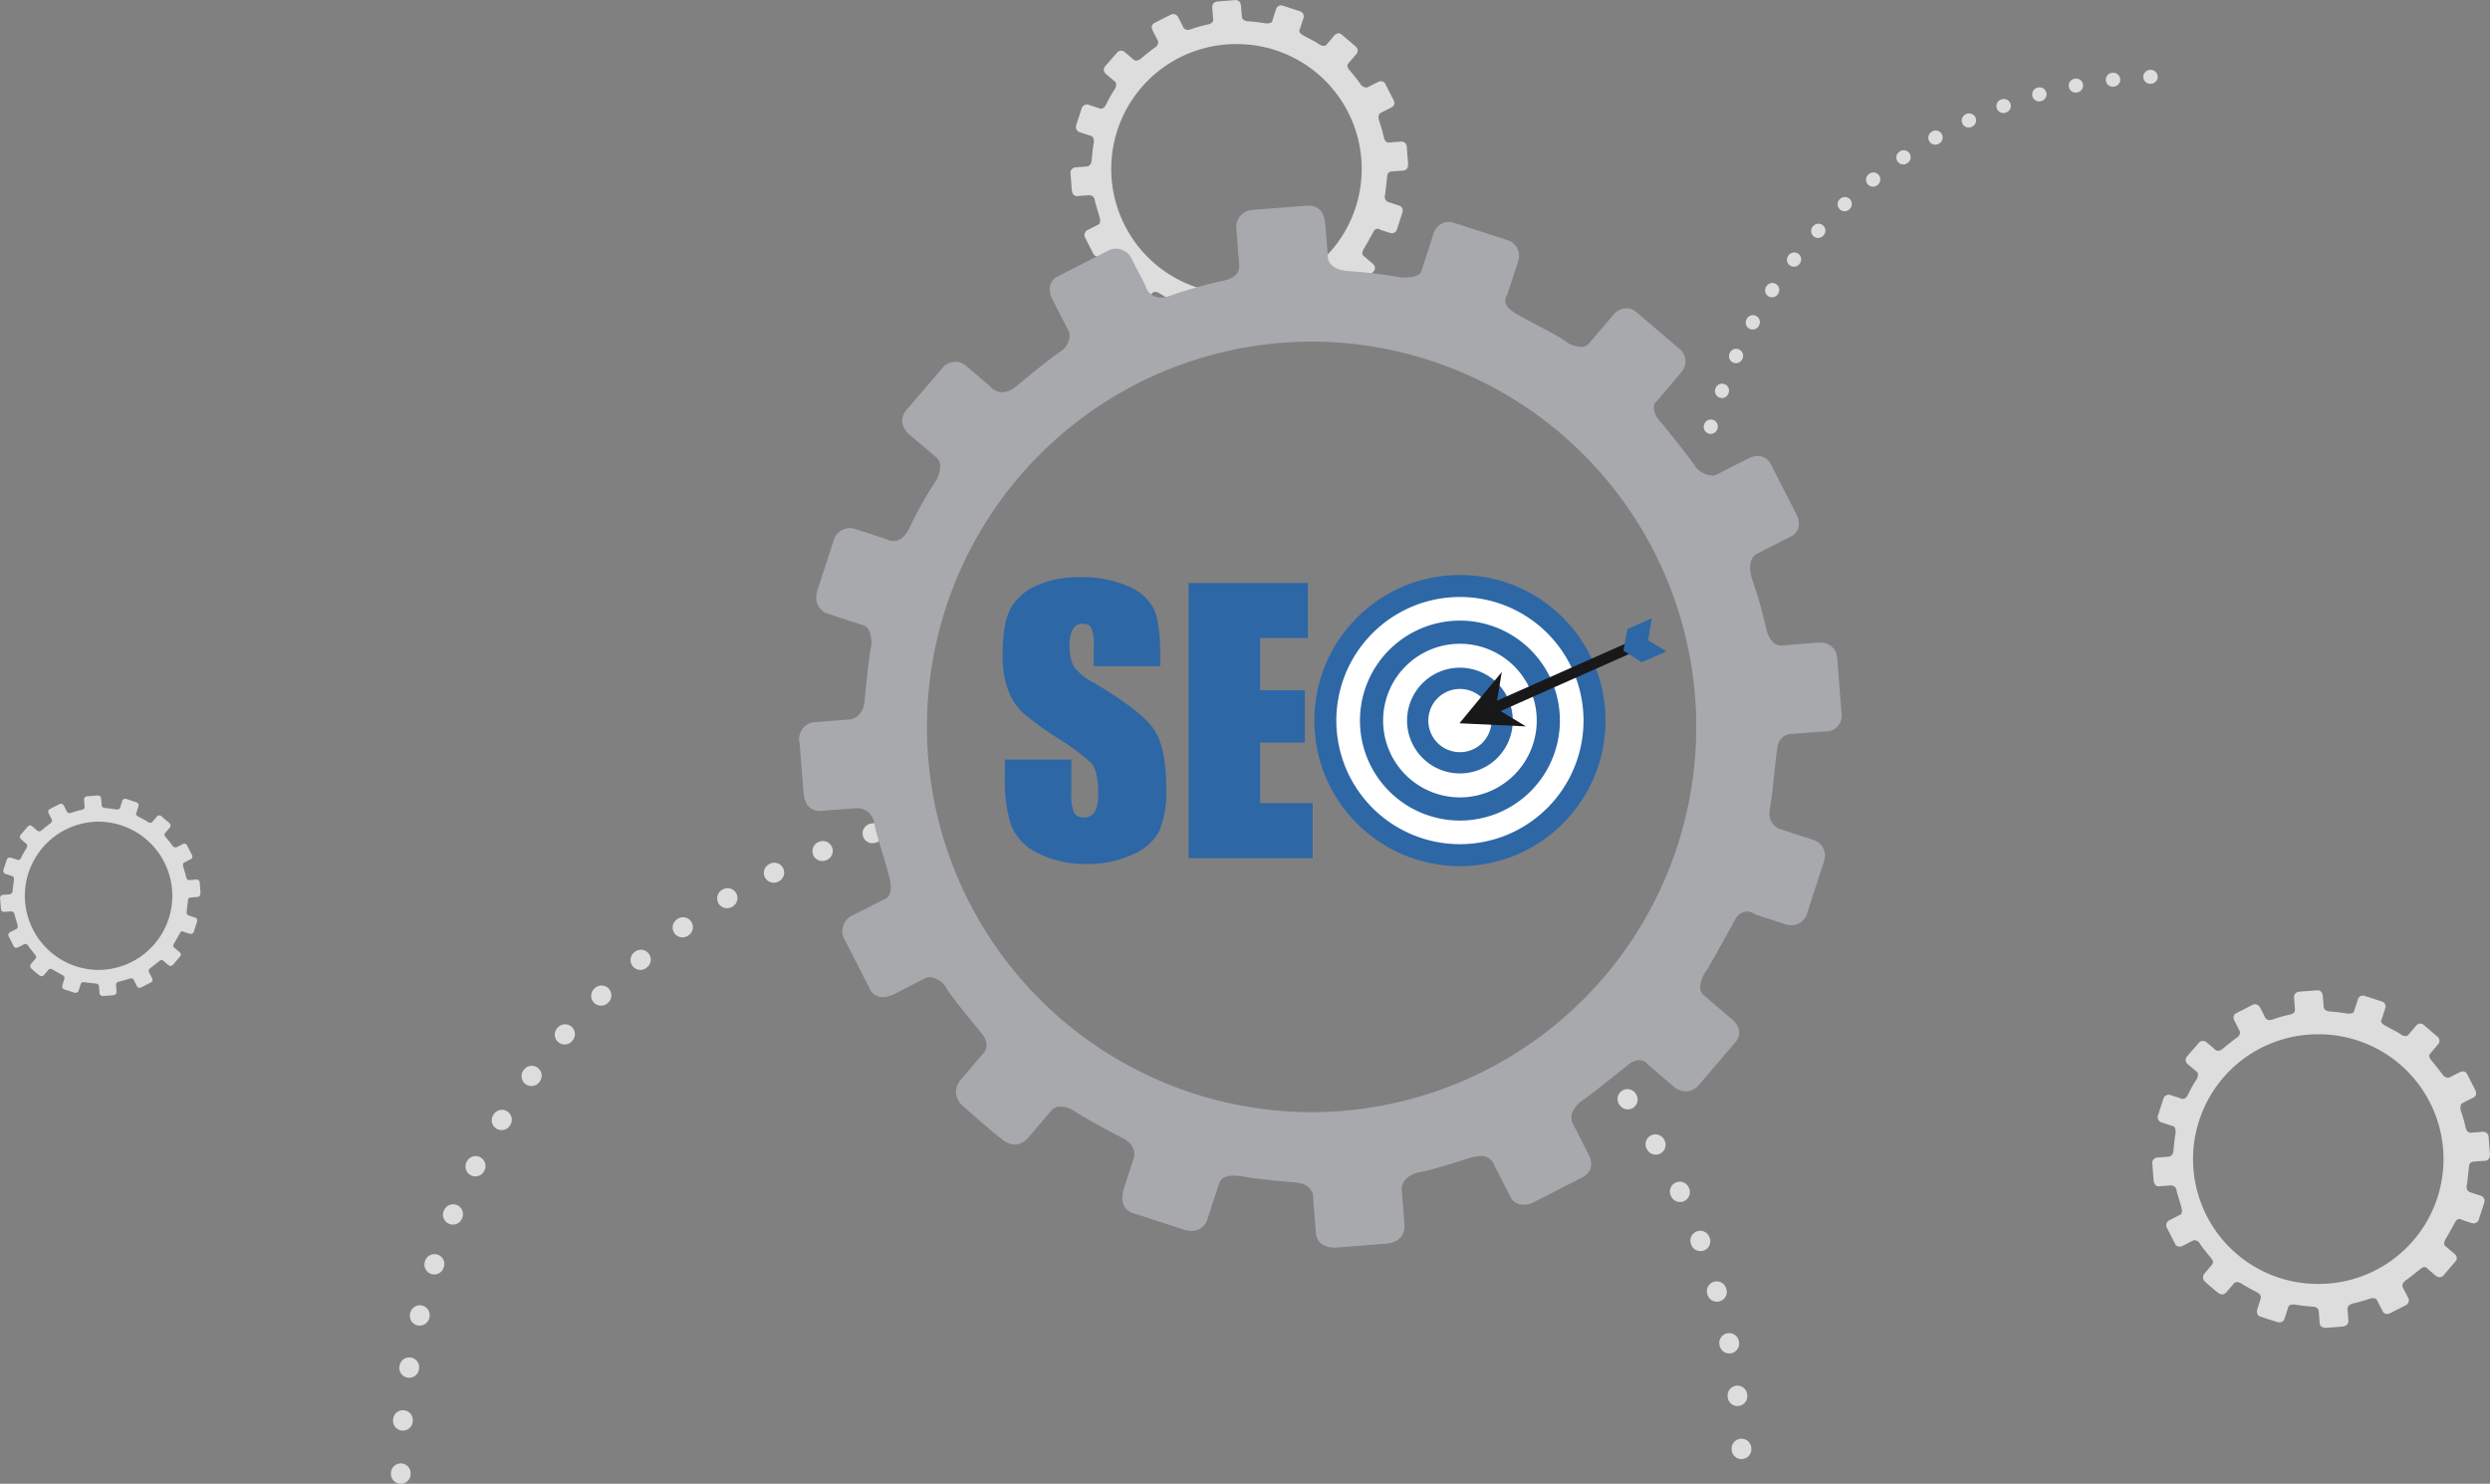 <svg xmlns="http://www.w3.org/2000/svg" width="378.98" height="225.836" viewBox="0 0 378.98 225.836"><rect x="0" y="0" width="378.98" height="225.836" fill="#808080" stroke="none"/><defs><style>.a{fill:#ddd;}.b,.c{fill:none;stroke:#ddd;stroke-linecap:round;stroke-linejoin:round;}.b{stroke-width:3px;stroke-dasharray:0.1 8;}.c{stroke-width:2.119px;stroke-dasharray:0.071 5.651;}.d{fill:#a7a9ac;}.e,.i{fill:#2d67a6;}.f{fill:#fff;}.g,.h{fill:#191819;}.h,.i{fill-rule:evenodd;}</style></defs><g transform="translate(38.894 -29.316)"><g transform="translate(288.686 180.029)"><path class="a" d="M126.534,81.844s-.137-1.735-.2-2.585l-.007-.026v-.025a.794.794,0,0,0-.84-.713h-.1s-1.122.089-1.757.141h-.054c-.587,0-.736-.8-.736-.815-.047-.179-.255-1.142-.661-2.327a2.173,2.173,0,0,1-.138-.7c0-.568.356-.685.356-.685s.894-.457,1.625-.829a.694.694,0,0,0,.424-.638,1.068,1.068,0,0,0-.134-.49s-.85-1.667-1.236-2.42v0l-.013-.029v0l-.01-.008a.693.693,0,0,0-.632-.391h0a1.071,1.071,0,0,0-.491.131s-1.189.606-1.532.779a.461.461,0,0,1-.215.049,1.156,1.156,0,0,1-.819-.406l-.007-.006h0l0-.007v0c-.091-.191-1.159-1.536-1.75-2.246a1.09,1.09,0,0,1-.309-.673.4.4,0,0,1,.151-.33s.641-.757,1.182-1.4a.851.851,0,0,0,.232-.561.838.838,0,0,0-.262-.58s-1.579-1.349-2.15-1.834l-.006-.007-.007-.005h0a.774.774,0,0,0-.483-.191h0a.925.925,0,0,0-.591.26h0l-.05.057c-.2.24-.948,1.114-1.223,1.435a.488.488,0,0,1-.383.156,1.62,1.62,0,0,1-.665-.2c-.43-.387-1.982-1.077-2.657-1.521-.325-.215-.413-.419-.413-.578a.477.477,0,0,1,.1-.284s.011-.046.041-.132c.084-.251.272-.836.487-1.482a1.043,1.043,0,0,0,.054-.334.815.815,0,0,0-.6-.746l-.087-.028c-.356-.115-1.808-.588-2.489-.808l-.013,0a1.009,1.009,0,0,0-.3-.049h0a.8.8,0,0,0-.719.555s-.477,1.48-.6,1.869l0,.013c-.094.253-.521.3-.789.306h-.048a1.545,1.545,0,0,1-.175-.008,25.048,25.048,0,0,0-2.633-.315c-.947-.077-.961-.646-.961-.646s-.053-.725-.14-1.725c-.068-.746-.558-.852-.813-.857h-.017l-.125.009-2.66.207a.846.846,0,0,0-.765.889v.007l.007.029c.013.189.1,1.3.137,1.781l0,.066c0,.432-.363.615-.712.7l-.111.024a22.77,22.77,0,0,0-2.61.74l-.01.006-.01,0a1.28,1.28,0,0,1-.424.079h0a.775.775,0,0,1-.746-.576s-.208-.415-.651-1.268l-.007-.024-.007,0-.01-.02v0a.875.875,0,0,0-.769-.521h-.007a.806.806,0,0,0-.346.076s-1.845.939-2.523,1.288a.68.68,0,0,0-.4.633,1.118,1.118,0,0,0,.111.467l.806,1.575,0,0a.678.678,0,0,1,.06.273,1.011,1.011,0,0,1-.477.773c-.333.225-1.3.976-2.126,1.676l-.024.017-.007.007h-.007a1.1,1.1,0,0,1-.685.292h0a.784.784,0,0,1-.591-.292l-1.185-1.008a.815.815,0,0,0-.524-.2.934.934,0,0,0-.55.2S81.2,66.129,80.6,66.835l-.115.131L80.45,67a.869.869,0,0,0-.225.544.946.946,0,0,0,.3.639s.987.836,1.4,1.187a.55.55,0,0,1,.178.437,1.621,1.621,0,0,1-.185.663A20.348,20.348,0,0,0,80.551,72.9c-.235.469-.531.584-.76.584a.751.751,0,0,1-.376-.1s-.712-.229-1.471-.478a1.037,1.037,0,0,0-.316-.055.854.854,0,0,0-.745.489s-.534,1.65-.827,2.542a.865.865,0,0,0,.437,1.165l1.813.591c.484.155.393,1.009.393,1.009-.094.429-.238,1.7-.326,2.684-.074.924-.729.956-.813.956h-.013l-1.542.122a.844.844,0,0,0-.84,1.052s.1,1.344.191,2.418c.067.823.571.92.813.92l.117-.014s1.112-.087,1.525-.116l.114-.008a.852.852,0,0,1,.923.75c.108.634.632,2.071.783,2.839s-.265.886-.265.886-.625.321-1.545.787a.856.856,0,0,0-.4,1.276s.8,1.565,1.2,2.351a.7.7,0,0,0,.651.428,1.367,1.367,0,0,0,.632-.188s1.011-.52,1.451-.74a.554.554,0,0,1,.258-.062,1.112,1.112,0,0,1,.836.616c.222.378,1.2,1.56,1.7,2.172s.047,1,.047,1-.531.62-1.081,1.267a.885.885,0,0,0,.01,1.215s1.334,1.21,2.072,1.765a.947.947,0,0,0,.571.22.921.921,0,0,0,.682-.351l1.163-1.362a.564.564,0,0,1,.433-.155,1.189,1.189,0,0,1,.635.2c.373.255,1.609.944,2.4,1.343s.561,1,.561,1-.12.374-.47,1.447.43,1.259.43,1.259,1.5.489,2.486.807a1.3,1.3,0,0,0,.416.072.794.794,0,0,0,.773-.573s.383-1.182.571-1.753c.1-.314.416-.4.732-.4a3.568,3.568,0,0,1,.665.082c.336.057,1.33.176,2.338.252s.91.807.91.807.071.884.134,1.691c.05.662.7.722.94.722l.088,0s1.353-.106,2.421-.192.914-.984.914-.984-.074-.964-.127-1.635.689-.884.954-.92,1.336-.348,2.4-.686a1.724,1.724,0,0,1,.514-.094.673.673,0,0,1,.709.485l.783,1.526a.685.685,0,0,0,.654.383,1.224,1.224,0,0,0,.393-.067s1.7-.865,2.488-1.274a.815.815,0,0,0,.279-1.21s-.5-.985-.736-1.439.094-.894.527-1.191,1.565-1.21,2.207-1.72l.007-.007a.883.883,0,0,1,.531-.22h0l.185.036A.524.524,0,0,1,117,99.3s.483.415,1.232,1.055a1,1,0,0,0,.638.272h0a.855.855,0,0,0,.645-.324h0s1.2-1.4,1.763-2.067a.793.793,0,0,0,.222-.517.928.928,0,0,0-.376-.664s-.955-.812-1.377-1.173a.5.5,0,0,1-.172-.4,1.551,1.551,0,0,1,.238-.711c.2-.28,1-1.735,1.448-2.546l0-.006v0l.01-.013.01-.021a.717.717,0,0,1,.6-.426h0a.728.728,0,0,1,.413.153l1.41.457.007,0,.007,0a1.25,1.25,0,0,0,.37.063h.007a.809.809,0,0,0,.766-.649s.524-1.616.807-2.482a1.139,1.139,0,0,0,.056-.339.823.823,0,0,0-.611-.751l-1.606-.521a.8.8,0,0,1-.52-.806,1.92,1.92,0,0,1,.027-.262c.111-.505.242-2.135.356-2.922v-.009l0-.02.011-.051V83.6l0,0v0l0-.02v0l0,0h0l0-.012v-.008l.007-.007h0v-.014l0-.008v0l0,0v0l0,0v0h0v0l0,0v0h0a.713.713,0,0,1,.433-.454l.02-.005.061-.013.03-.01.027-.006.121-.008.054,0s.645-.061,1.605-.122a.761.761,0,0,0,.773-.829A.949.949,0,0,0,126.534,81.844Zm-26.118,19.807h-.121a19,19,0,0,1,.117-38h.121a19,19,0,0,1-.118,38Z" transform="translate(-75.149 -56.943)"/></g><g transform="translate(-38.894 150.389)"><path class="a" d="M105.667,71.732s-.082-1.03-.12-1.535l0-.016v-.015a.471.471,0,0,0-.5-.424h-.06l-1.043.084h-.032c-.349,0-.437-.476-.437-.484-.028-.107-.151-.678-.393-1.382a1.291,1.291,0,0,1-.082-.418c0-.337.212-.407.212-.407s.531-.272.965-.492a.412.412,0,0,0,.252-.379.634.634,0,0,0-.08-.291s-.5-.99-.734-1.437h0l-.008-.017v0l-.006-.005a.412.412,0,0,0-.375-.232h0a.636.636,0,0,0-.291.078l-.91.463a.273.273,0,0,1-.128.029.686.686,0,0,1-.487-.241l0,0h0l0,0v0c-.054-.113-.688-.912-1.039-1.334a.647.647,0,0,1-.183-.4.237.237,0,0,1,.09-.2l.7-.83a.506.506,0,0,0,.138-.333.5.5,0,0,0-.156-.344s-.938-.8-1.277-1.089l0,0,0,0h0a.46.46,0,0,0-.287-.113h0a.549.549,0,0,0-.351.155h0l-.03.034c-.12.143-.563.661-.726.852a.29.29,0,0,1-.227.093.962.962,0,0,1-.395-.117c-.255-.23-1.177-.64-1.578-.9-.193-.128-.245-.249-.245-.344a.283.283,0,0,1,.061-.169s.006-.027.024-.078c.05-.149.161-.5.289-.88a.62.62,0,0,0,.032-.2.484.484,0,0,0-.359-.443l-.052-.016-1.478-.48-.008,0a.6.6,0,0,0-.175-.029h0a.476.476,0,0,0-.427.33s-.283.879-.359,1.11l0,.008c-.056.15-.309.179-.469.182h-.028a.918.918,0,0,1-.1-.005A14.876,14.876,0,0,0,91.2,58.86c-.563-.046-.571-.384-.571-.384s-.032-.431-.083-1.025c-.04-.443-.332-.506-.483-.509h-.01l-.074.006-1.58.123a.5.5,0,0,0-.455.528v0l0,.017c.008.112.058.773.082,1.058l0,.039c0,.257-.216.365-.423.417l-.066.014a13.524,13.524,0,0,0-1.55.44l-.006,0-.006,0a.76.76,0,0,1-.252.047h0a.46.46,0,0,1-.443-.342s-.124-.246-.387-.753l0-.014,0,0-.006-.012v0a.52.52,0,0,0-.457-.309h0a.479.479,0,0,0-.205.045s-1.1.558-1.5.765a.4.4,0,0,0-.239.376.664.664,0,0,0,.066.277l.479.935,0,0a.4.4,0,0,1,.036.162.6.6,0,0,1-.283.459c-.2.133-.774.579-1.263,1l-.014.01,0,0h0a.654.654,0,0,1-.407.173h0a.466.466,0,0,1-.351-.173l-.7-.6a.484.484,0,0,0-.311-.121.555.555,0,0,0-.327.119s-.656.763-1.013,1.182l-.068.078-.02.023a.516.516,0,0,0-.134.323.562.562,0,0,0,.178.38s.586.5.83.705a.326.326,0,0,1,.106.26.963.963,0,0,1-.11.394,12.088,12.088,0,0,0-.81,1.442c-.14.279-.315.347-.451.347a.446.446,0,0,1-.223-.061s-.423-.136-.874-.284a.616.616,0,0,0-.187-.033.507.507,0,0,0-.443.291s-.317.98-.491,1.51a.514.514,0,0,0,.26.692l1.077.351c.287.092.234.6.234.6-.056.255-.142,1.007-.194,1.594-.044.549-.433.568-.483.568h-.008l-.916.073a.5.5,0,0,0-.5.625s.062.8.114,1.436c.04.489.339.546.483.546l.07-.008s.66-.051.906-.069l.068,0a.506.506,0,0,1,.548.445c.064.377.375,1.23.465,1.686s-.157.526-.157.526-.371.191-.918.467a.509.509,0,0,0-.24.758s.475.929.714,1.4a.413.413,0,0,0,.387.254.812.812,0,0,0,.375-.112s.6-.309.862-.44a.329.329,0,0,1,.153-.037.66.66,0,0,1,.5.366c.132.225.714.926,1.009,1.29s.028.6.028.6-.315.368-.642.753a.525.525,0,0,0,.006.722s.792.719,1.231,1.048a.562.562,0,0,0,.339.131.547.547,0,0,0,.4-.209l.691-.809a.335.335,0,0,1,.257-.092.706.706,0,0,1,.377.117c.221.152.955.561,1.424.8s.333.594.333.594-.072.222-.279.859.255.748.255.748l1.477.479a.774.774,0,0,0,.247.043.472.472,0,0,0,.459-.34s.227-.7.339-1.041c.06-.187.247-.238.435-.238a2.119,2.119,0,0,1,.4.049c.2.034.79.1,1.389.15s.541.479.541.479.042.525.08,1c.03.393.417.429.558.429l.052,0,1.438-.114c.631-.05.543-.585.543-.585s-.044-.572-.076-.971.409-.525.567-.547.794-.207,1.424-.407a1.024,1.024,0,0,1,.305-.056.4.4,0,0,1,.421.288l.465.906a.407.407,0,0,0,.389.228.727.727,0,0,0,.234-.039s1.007-.514,1.478-.757a.484.484,0,0,0,.166-.719s-.3-.585-.437-.855.056-.531.313-.707.93-.718,1.311-1.021l0,0a.524.524,0,0,1,.315-.131h0l.11.021A.311.311,0,0,1,100,82.1l.732.626a.594.594,0,0,0,.379.162h0a.508.508,0,0,0,.383-.192h0s.712-.833,1.047-1.228a.471.471,0,0,0,.132-.307.551.551,0,0,0-.223-.394l-.818-.7a.3.3,0,0,1-.1-.24.921.921,0,0,1,.142-.422c.122-.166.595-1.03.86-1.512l0,0v0l.006-.008.006-.012a.426.426,0,0,1,.355-.253h0a.432.432,0,0,1,.245.091l.838.271h0l0,0a.743.743,0,0,0,.219.038h0a.48.48,0,0,0,.455-.385s.311-.96.479-1.474a.677.677,0,0,0,.033-.2.489.489,0,0,0-.363-.446l-.954-.31a.474.474,0,0,1-.309-.478,1.14,1.14,0,0,1,.016-.156c.066-.3.144-1.268.212-1.735v-.006l0-.012.006-.03v-.008l0,0v0l0-.012v0l0,0h0l0-.007v0h0l0,0h0v-.006h0l0,0v0l0,0v0l0,0v0h0v0l0,0v0h0a.424.424,0,0,1,.257-.27l.012,0,.036-.008.018-.006.016,0,.072,0,.032,0s.383-.036.954-.073a.452.452,0,0,0,.459-.493A.563.563,0,0,0,105.667,71.732ZM90.155,83.5h-.072a11.285,11.285,0,0,1,.07-22.569h.072a11.285,11.285,0,0,1-.07,22.569Z" transform="translate(-75.149 -56.943)"/></g><g transform="translate(124.034 29.316)"><path class="a" d="M126.534,81.844s-.137-1.735-.2-2.585l-.007-.026v-.025a.794.794,0,0,0-.84-.713h-.1s-1.122.089-1.757.141h-.054c-.587,0-.736-.8-.736-.815-.047-.179-.255-1.142-.661-2.327a2.173,2.173,0,0,1-.138-.7c0-.568.356-.685.356-.685s.894-.457,1.625-.829a.694.694,0,0,0,.424-.638,1.068,1.068,0,0,0-.134-.49s-.85-1.667-1.236-2.42v0l-.013-.029v0l-.01-.008a.693.693,0,0,0-.632-.391h0a1.071,1.071,0,0,0-.491.131s-1.189.606-1.532.779a.461.461,0,0,1-.215.049,1.156,1.156,0,0,1-.819-.406l-.007-.006h0l0-.007v0c-.091-.191-1.159-1.536-1.75-2.246a1.09,1.09,0,0,1-.309-.673.4.4,0,0,1,.151-.33s.641-.757,1.182-1.4a.851.851,0,0,0,.232-.561.838.838,0,0,0-.262-.58s-1.579-1.349-2.15-1.834l-.006-.007-.007-.005h0a.774.774,0,0,0-.483-.191h0a.925.925,0,0,0-.591.26h0l-.05.057c-.2.24-.948,1.114-1.223,1.435a.488.488,0,0,1-.383.156,1.62,1.62,0,0,1-.665-.2c-.43-.387-1.982-1.077-2.657-1.521-.325-.215-.413-.419-.413-.578a.477.477,0,0,1,.1-.284s.011-.046.041-.132c.084-.251.272-.836.487-1.482a1.043,1.043,0,0,0,.054-.334.815.815,0,0,0-.6-.746l-.087-.028c-.356-.115-1.808-.588-2.489-.808l-.013,0a1.009,1.009,0,0,0-.3-.049h0a.8.8,0,0,0-.719.555s-.477,1.48-.6,1.869l0,.013c-.094.253-.521.3-.789.306h-.048a1.545,1.545,0,0,1-.175-.008,25.048,25.048,0,0,0-2.633-.315c-.947-.077-.961-.646-.961-.646s-.053-.725-.14-1.725c-.068-.746-.558-.852-.813-.857h-.017l-.125.009-2.66.207a.846.846,0,0,0-.765.889v.007l.007.029c.013.189.1,1.3.137,1.781l0,.066c0,.432-.363.615-.712.7l-.111.024a22.77,22.77,0,0,0-2.61.74l-.01.006-.01,0a1.28,1.28,0,0,1-.424.079h0a.775.775,0,0,1-.746-.576s-.208-.415-.651-1.268l-.007-.024-.007,0-.01-.02v0a.875.875,0,0,0-.769-.521h-.007a.806.806,0,0,0-.346.076s-1.845.939-2.523,1.288a.68.68,0,0,0-.4.633,1.118,1.118,0,0,0,.111.467l.806,1.575,0,0a.678.678,0,0,1,.06.273,1.011,1.011,0,0,1-.477.773c-.333.225-1.3.976-2.126,1.676l-.024.017-.007.007h-.007a1.1,1.1,0,0,1-.685.292h0a.784.784,0,0,1-.591-.292l-1.185-1.008a.815.815,0,0,0-.524-.2.934.934,0,0,0-.55.2S81.2,66.129,80.6,66.835l-.115.131L80.45,67a.869.869,0,0,0-.225.544.946.946,0,0,0,.3.639s.987.836,1.4,1.187a.55.55,0,0,1,.178.437,1.621,1.621,0,0,1-.185.663A20.348,20.348,0,0,0,80.551,72.9c-.235.469-.531.584-.76.584a.751.751,0,0,1-.376-.1s-.712-.229-1.471-.478a1.037,1.037,0,0,0-.316-.055.854.854,0,0,0-.745.489s-.534,1.65-.827,2.542a.865.865,0,0,0,.437,1.165l1.813.591c.484.155.393,1.009.393,1.009-.094.429-.238,1.7-.326,2.684-.074.924-.729.956-.813.956h-.013l-1.542.122a.844.844,0,0,0-.84,1.052s.1,1.344.191,2.418c.067.823.571.92.813.92l.117-.014s1.112-.087,1.525-.116l.114-.008a.852.852,0,0,1,.923.75c.108.634.632,2.071.783,2.839s-.265.886-.265.886-.625.321-1.545.787a.856.856,0,0,0-.4,1.276s.8,1.565,1.2,2.351a.7.7,0,0,0,.651.428,1.367,1.367,0,0,0,.632-.188s1.011-.52,1.451-.74a.554.554,0,0,1,.258-.062,1.112,1.112,0,0,1,.836.616c.222.378,1.2,1.56,1.7,2.172s.047,1,.047,1-.531.62-1.081,1.267a.885.885,0,0,0,.01,1.215s1.334,1.21,2.072,1.765a.947.947,0,0,0,.571.22.921.921,0,0,0,.682-.351l1.163-1.362a.564.564,0,0,1,.433-.155,1.189,1.189,0,0,1,.635.2c.373.255,1.609.944,2.4,1.343s.561,1,.561,1-.12.374-.47,1.447.43,1.259.43,1.259,1.5.489,2.486.807a1.3,1.3,0,0,0,.416.072.794.794,0,0,0,.773-.573s.383-1.182.571-1.753c.1-.314.416-.4.732-.4a3.568,3.568,0,0,1,.665.082c.336.057,1.33.176,2.338.252s.91.807.91.807.071.884.134,1.691c.05.662.7.722.94.722l.088,0s1.353-.106,2.421-.192.914-.984.914-.984-.074-.964-.127-1.635.689-.884.954-.92,1.336-.348,2.4-.686a1.724,1.724,0,0,1,.514-.094.673.673,0,0,1,.709.485l.783,1.526a.685.685,0,0,0,.654.383,1.224,1.224,0,0,0,.393-.067s1.7-.865,2.488-1.274a.815.815,0,0,0,.279-1.21s-.5-.985-.736-1.439.094-.894.527-1.191,1.565-1.21,2.207-1.72l.007-.007a.883.883,0,0,1,.531-.22h0l.185.036A.524.524,0,0,1,117,99.3s.483.415,1.232,1.055a1,1,0,0,0,.638.272h0a.855.855,0,0,0,.645-.324h0s1.2-1.4,1.763-2.067a.793.793,0,0,0,.222-.517.928.928,0,0,0-.376-.664s-.955-.812-1.377-1.173a.5.5,0,0,1-.172-.4,1.551,1.551,0,0,1,.238-.711c.2-.28,1-1.735,1.448-2.546l0-.006v0l.01-.013.01-.021a.717.717,0,0,1,.6-.426h0a.728.728,0,0,1,.413.153l1.41.457.007,0,.007,0a1.25,1.25,0,0,0,.37.063h.007a.809.809,0,0,0,.766-.649s.524-1.616.807-2.482a1.139,1.139,0,0,0,.056-.339.823.823,0,0,0-.611-.751l-1.606-.521a.8.8,0,0,1-.52-.806,1.92,1.92,0,0,1,.027-.262c.111-.505.242-2.135.356-2.922v-.009l0-.02.011-.051V83.6l0,0v0l0-.02v0l0,0h0l0-.012v-.008l.007-.007h0v-.014l0-.008v0l0,0v0l0,0v0h0v0l0,0v0h0a.713.713,0,0,1,.433-.454l.02-.005.061-.013.03-.01.027-.006.121-.008.054,0s.645-.061,1.605-.122a.761.761,0,0,0,.773-.829A.949.949,0,0,0,126.534,81.844Zm-26.118,19.807h-.121a19,19,0,0,1,.117-38h.121a19,19,0,0,1-.118,38Z" transform="translate(-75.149 -56.943)"/></g><g transform="translate(22.106 40.962)"><path class="b" d="M160.221,152.879a101.6,101.6,0,0,1,17.429,57.065" transform="translate(26.472 2.747)"/><path class="b" d="M36.826,223.942a102.1,102.1,0,0,1,74.7-98.352" transform="translate(-36.826 -11.252)"/><path class="c" d="M168.6,103.352a72.127,72.127,0,0,1,69.63-53.334" transform="translate(30.771 -50.018)"/></g><g transform="translate(82.752 60.605)"><path class="d" d="M233.75,133.8s-.424-5.355-.621-7.979l-.021-.081v-.079a2.45,2.45,0,0,0-2.593-2.2h-.081l-.229,0s-3.463.274-5.422.435h-.167c-1.813,0-2.27-2.474-2.27-2.516-.145-.554-.787-3.524-2.042-7.183a6.709,6.709,0,0,1-.426-2.173c0-1.752,1.1-2.113,1.1-2.113s2.758-1.412,5.016-2.558a2.142,2.142,0,0,0,1.307-1.97,3.3,3.3,0,0,0-.415-1.511s-2.623-5.144-3.815-7.469V96.4l-.041-.088V96.3l-.03-.026a2.139,2.139,0,0,0-1.949-1.208h-.01a3.305,3.305,0,0,0-1.514.405s-3.67,1.871-4.729,2.405a1.421,1.421,0,0,1-.663.152,3.568,3.568,0,0,1-2.529-1.254l-.021-.018v0l-.011-.022V96.72c-.28-.588-3.576-4.74-5.4-6.934a3.363,3.363,0,0,1-.953-2.076,1.231,1.231,0,0,1,.467-1.019s1.98-2.335,3.649-4.313a2.627,2.627,0,0,0,.715-1.733,2.588,2.588,0,0,0-.809-1.79s-4.874-4.163-6.636-5.661l-.019-.022-.022-.017h0a2.389,2.389,0,0,0-1.492-.59h-.01a2.856,2.856,0,0,0-1.824.8h0l-.156.176c-.623.741-2.926,3.437-3.775,4.429a1.506,1.506,0,0,1-1.182.482,5,5,0,0,1-2.053-.608c-1.327-1.193-6.117-3.324-8.2-4.694-1-.663-1.274-1.294-1.274-1.785a1.471,1.471,0,0,1,.32-.876s.033-.141.125-.408c.259-.776.839-2.579,1.5-4.575a3.22,3.22,0,0,0,.167-1.032,2.516,2.516,0,0,0-1.865-2.3l-.27-.085c-1.1-.354-5.579-1.816-7.683-2.495l-.041-.011a3.115,3.115,0,0,0-.911-.152h-.012a2.473,2.473,0,0,0-2.218,1.712s-1.473,4.568-1.865,5.769l-.011.04c-.291.78-1.608.929-2.436.945h-.147a4.768,4.768,0,0,1-.539-.026,77.312,77.312,0,0,0-8.128-.971c-2.923-.238-2.966-1.993-2.966-1.993s-.164-2.239-.433-5.325c-.209-2.3-1.723-2.628-2.51-2.644h-.051l-.386.029s-5.764.448-8.211.639a2.61,2.61,0,0,0-2.363,2.743v.022l.021.088c.041.584.3,4.016.424,5.5l.011.2c-.011,1.334-1.12,1.9-2.2,2.167l-.343.073a70.285,70.285,0,0,0-8.055,2.285l-.032.018-.03.008a3.95,3.95,0,0,1-1.307.242h0a2.392,2.392,0,0,1-2.3-1.777s-.642-1.28-2.01-3.914l-.021-.073-.021-.015-.03-.061v-.012A2.7,2.7,0,0,0,123.4,63.5h-.021a2.489,2.489,0,0,0-1.068.236s-5.694,2.9-7.786,3.974a2.1,2.1,0,0,0-1.244,1.955,3.45,3.45,0,0,0,.343,1.441s1.875,3.666,2.488,4.862l.01.012a2.092,2.092,0,0,1,.186.842,3.119,3.119,0,0,1-1.471,2.387c-1.026.693-4.024,3.011-6.563,5.173l-.073.051-.021.022-.021,0a3.4,3.4,0,0,1-2.115.9h-.011a2.419,2.419,0,0,1-1.824-.9l-3.659-3.112a2.516,2.516,0,0,0-1.619-.631,2.884,2.884,0,0,0-1.7.617s-3.411,3.963-5.267,6.143l-.354.4-.1.118a2.681,2.681,0,0,0-.694,1.679,2.919,2.919,0,0,0,.923,1.973s3.047,2.58,4.313,3.664a1.7,1.7,0,0,1,.55,1.35,5,5,0,0,1-.57,2.046,62.806,62.806,0,0,0-4.209,7.493c-.726,1.448-1.639,1.8-2.345,1.8a2.316,2.316,0,0,1-1.161-.318s-2.2-.705-4.541-1.474a3.2,3.2,0,0,0-.974-.169,2.636,2.636,0,0,0-2.3,1.51s-1.649,5.093-2.551,7.847S79.3,119,79.3,119s4.125,1.343,5.6,1.825c1.493.478,1.214,3.115,1.214,3.115-.291,1.325-.736,5.235-1.006,8.284-.229,2.852-2.25,2.949-2.51,2.949h-.041l-4.758.377a2.606,2.606,0,0,0-2.591,3.247s.321,4.149.591,7.463C76,148.8,77.557,149.1,78.3,149.1l.362-.044s3.432-.267,4.707-.357l.353-.023a2.63,2.63,0,0,1,2.85,2.314c.332,1.958,1.949,6.392,2.416,8.763s-.818,2.735-.818,2.735-1.929.99-4.769,2.429a2.643,2.643,0,0,0-1.245,3.937s2.467,4.83,3.713,7.256a2.148,2.148,0,0,0,2.01,1.32,4.219,4.219,0,0,0,1.949-.58s3.12-1.606,4.48-2.285a1.709,1.709,0,0,1,.8-.19,3.431,3.431,0,0,1,2.582,1.9c.685,1.167,3.713,4.815,5.246,6.7s.146,3.093.146,3.093-1.638,1.914-3.338,3.911a2.73,2.73,0,0,0,.03,3.751s4.116,3.736,6.4,5.448a2.923,2.923,0,0,0,1.763.679,2.844,2.844,0,0,0,2.1-1.084s3.007-3.521,3.589-4.2a1.74,1.74,0,0,1,1.338-.478,3.668,3.668,0,0,1,1.959.608c1.15.788,4.965,2.914,7.4,4.147s1.73,3.087,1.73,3.087-.372,1.153-1.451,4.466c-1.068,3.328,1.327,3.886,1.327,3.886s4.644,1.51,7.673,2.489a4.02,4.02,0,0,0,1.283.223,2.452,2.452,0,0,0,2.386-1.769s1.182-3.648,1.762-5.41c.311-.97,1.285-1.236,2.259-1.236a11.014,11.014,0,0,1,2.054.252c1.036.175,4.105.543,7.216.778s2.809,2.491,2.809,2.491.218,2.729.415,5.218c.156,2.043,2.167,2.229,2.9,2.229l.271-.012s4.177-.328,7.474-.594c3.279-.26,2.82-3.038,2.82-3.038s-.227-2.974-.393-5.048,2.126-2.728,2.945-2.841c.838-.117,4.125-1.075,7.4-2.116a5.322,5.322,0,0,1,1.587-.291,2.076,2.076,0,0,1,2.188,1.5l2.416,4.709a2.115,2.115,0,0,0,2.02,1.183,3.778,3.778,0,0,0,1.214-.205s5.235-2.67,7.68-3.933c2.469-1.261.862-3.736.862-3.736s-1.546-3.042-2.27-4.441c-.705-1.4.291-2.758,1.627-3.675s4.831-3.733,6.811-5.308l.022-.022A2.725,2.725,0,0,1,203,187h.008l.572.112a1.616,1.616,0,0,1,.737.569s1.492,1.281,3.8,3.255a3.088,3.088,0,0,0,1.969.84h0a2.64,2.64,0,0,0,1.992-1h.011s3.7-4.33,5.442-6.381a2.448,2.448,0,0,0,.686-1.6,2.864,2.864,0,0,0-1.161-2.05s-2.947-2.507-4.25-3.622a1.554,1.554,0,0,1-.53-1.245,4.789,4.789,0,0,1,.736-2.193c.632-.864,3.09-5.355,4.469-7.858l.01-.018v-.008l.032-.04.03-.065a2.214,2.214,0,0,1,1.846-1.316h.011a2.246,2.246,0,0,1,1.276.471s1.336.431,4.353,1.411l.021.006.021.01a3.859,3.859,0,0,0,1.141.2h.021a2.5,2.5,0,0,0,2.364-2s1.617-4.987,2.489-7.662a3.517,3.517,0,0,0,.174-1.047,2.541,2.541,0,0,0-1.885-2.317l-4.957-1.609a2.466,2.466,0,0,1-1.606-2.487,5.923,5.923,0,0,1,.083-.809c.342-1.559.747-6.591,1.1-9.018V139.5l.008-.062.033-.158v-.043l.01-.012v-.014l.011-.061v-.011l.01-.012v0l.011-.037v-.025l.021-.021h0v-.043l.01-.025v-.01l.01-.015v-.01l.011-.011v-.014h0V138.9l.011-.011v-.015h0a2.2,2.2,0,0,1,1.338-1.4l.061-.017.189-.041.092-.03.083-.018.373-.023.167.008s1.989-.187,4.955-.377a2.348,2.348,0,0,0,2.385-2.56A2.929,2.929,0,0,0,233.75,133.8Zm-80.614,61.135h-.373a58.646,58.646,0,0,1,.362-117.29h.375a58.646,58.646,0,0,1-.364,117.29Z" transform="translate(-75.149 -56.943)"/></g><g transform="translate(113.709 116.284)"><g transform="translate(46.893 0)"><g transform="translate(0)"><circle class="e" cx="22.16" cy="22.16" r="22.16" transform="translate(0.547 0.547)"/><path class="f" d="M172.11,119A18.812,18.812,0,1,1,153.3,100.187,18.812,18.812,0,0,1,172.11,119Z" transform="translate(-130.592 -96.292)"/><path class="e" d="M167.527,118.012A15.215,15.215,0,1,1,152.313,102.8,15.215,15.215,0,0,1,167.527,118.012Z" transform="translate(-129.606 -95.306)"/><path class="f" d="M163.036,117.046a11.69,11.69,0,1,1-11.689-11.69A11.689,11.689,0,0,1,163.036,117.046Z" transform="translate(-128.64 -94.34)"/><path class="e" d="M158.393,116.048A8.046,8.046,0,1,1,150.348,108,8.046,8.046,0,0,1,158.393,116.048Z" transform="translate(-127.641 -93.341)"/><path class="f" d="M154.273,115.161a4.812,4.812,0,1,1-4.812-4.812A4.812,4.812,0,0,1,154.273,115.161Z" transform="translate(-126.754 -92.455)"/></g><g transform="translate(22.63 7.141)"><rect class="g" width="24.861" height="1.672" transform="matrix(0.914, -0.406, 0.406, 0.914, 5.152, 12.789)"/><path class="h" d="M158.2,116.753l-4.576-2.771.909-5.506-6.443,7.806Z" transform="translate(-148.086 -100.303)"/><path class="i" d="M172.746,107.573l-2.784-1.683.555-3.347-3.7,1.637-.615,3.281,2.786,1.776Z" transform="translate(-141.244 -102.543)"/></g></g><g transform="translate(0 0.882)"><path class="e" d="M121.606,111.557H111.49v-3.1a6.077,6.077,0,0,0-.39-2.769,1.426,1.426,0,0,0-1.294-.6,1.642,1.642,0,0,0-1.486.8,4.626,4.626,0,0,0-.506,2.433,6.921,6.921,0,0,0,.568,3.16,8.23,8.23,0,0,0,3.078,2.56q7.274,4.317,9.163,7.085t1.889,8.927a15.639,15.639,0,0,1-1.048,6.6,8.207,8.207,0,0,1-4.049,3.557,16.021,16.021,0,0,1-6.987,1.437,15.6,15.6,0,0,1-7.463-1.657,8.117,8.117,0,0,1-4.05-4.216,21.64,21.64,0,0,1-.956-7.271v-2.743h10.114v5.1a6.692,6.692,0,0,0,.428,3.027,1.649,1.649,0,0,0,1.513.674,1.777,1.777,0,0,0,1.619-.854,4.9,4.9,0,0,0,.529-2.536q0-3.7-1.008-4.837a32.229,32.229,0,0,0-5.1-3.8,49.713,49.713,0,0,1-5.381-3.906,9.156,9.156,0,0,1-2.188-3.364,14.846,14.846,0,0,1-.867-5.486q0-4.811,1.23-7.037a8.271,8.271,0,0,1,3.972-3.48A15.836,15.836,0,0,1,109.444,98a17.249,17.249,0,0,1,7.232,1.372,7.566,7.566,0,0,1,3.958,3.452q.971,2.085.971,7.077Z" transform="translate(-97.62 -98)"/><path class="e" d="M118.162,98.638h18.164v8.384h-7.271v7.942h6.8v7.97h-6.8v9.211h7.994v8.383H118.162Z" transform="translate(-89.863 -97.759)"/></g></g></g></svg>